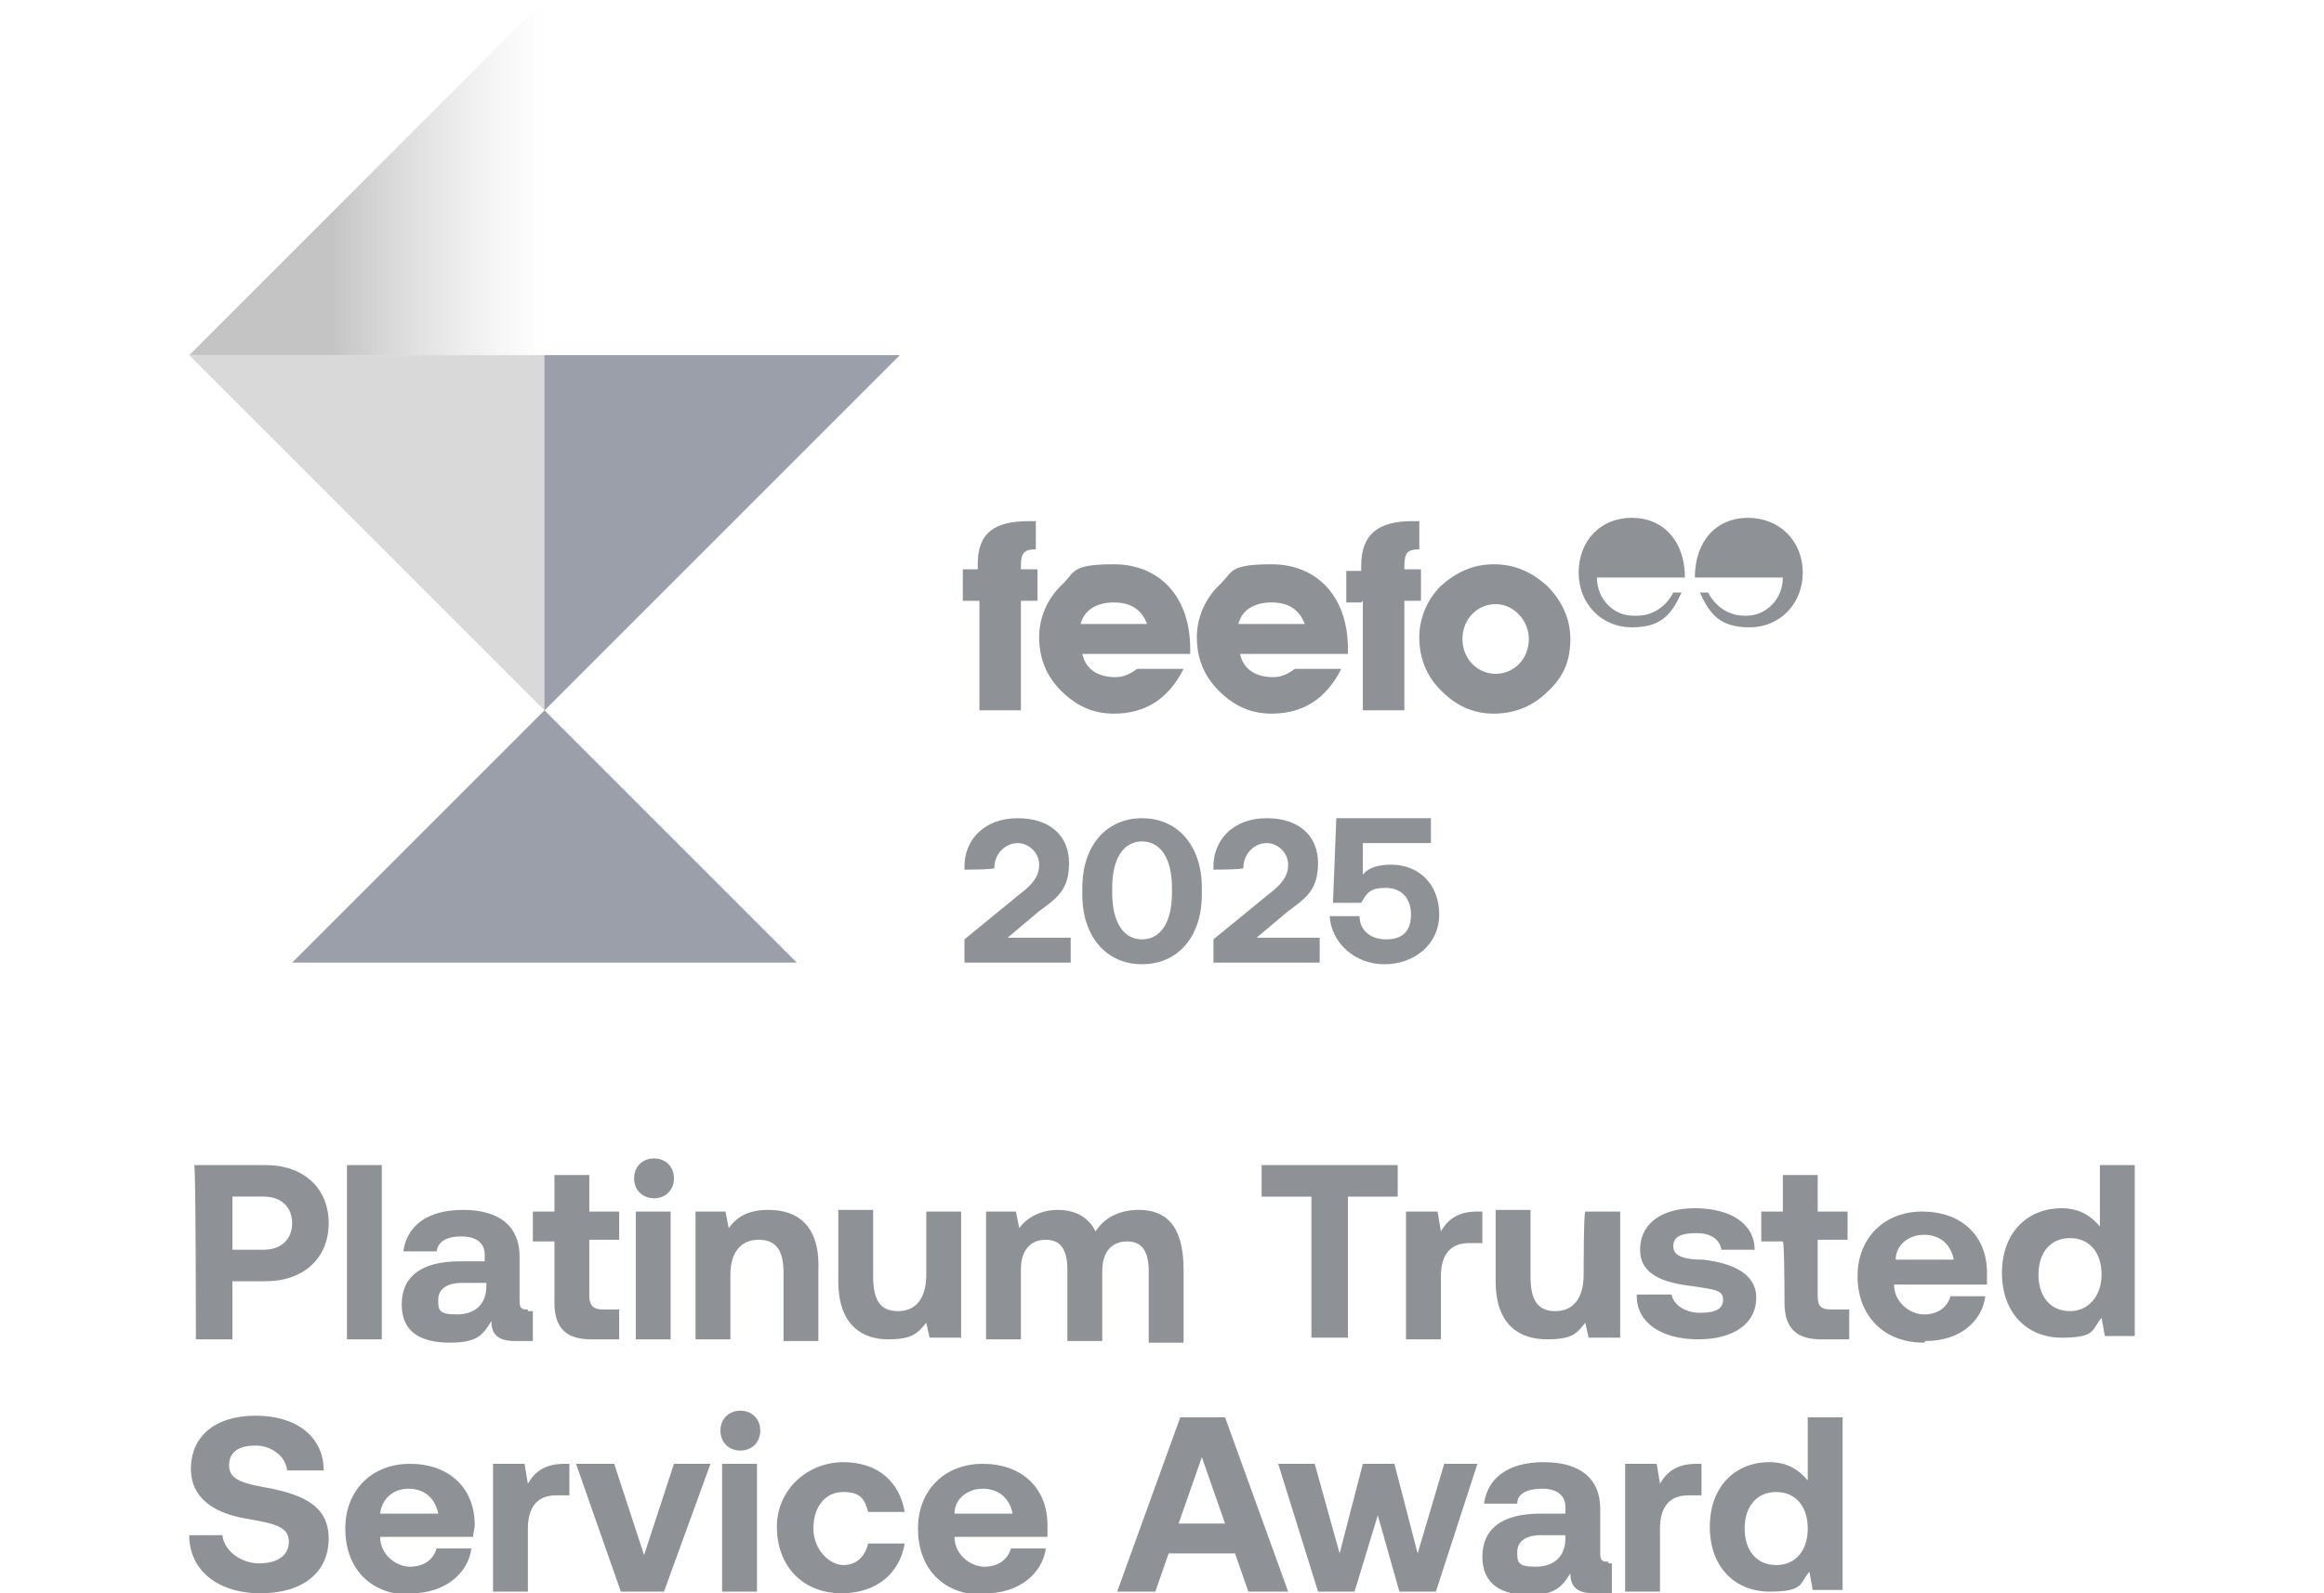 <?xml version="1.0" encoding="UTF-8"?>
<svg id="Layer_1" xmlns="http://www.w3.org/2000/svg" version="1.1" xmlns:xlink="http://www.w3.org/1999/xlink" viewBox="0 0 140 96">
  <!-- Generator: Adobe Illustrator 29.2.1, SVG Export Plug-In . SVG Version: 2.1.0 Build 116)  -->
  <defs>
    <style>
      .st0 {
        fill: #8e9296;
      }

      .st1 {
        fill: #9a9faa;
      }

      .st2 {
        fill: url(#linear-gradient);
      }

      .st3 {
        fill: #d9d9d9;
      }
    </style>
    <linearGradient id="linear-gradient" x1="11.4" y1="754.8" x2="32.8" y2="754.8" gradientTransform="translate(0 -744.1)" gradientUnits="userSpaceOnUse">
      <stop offset=".4" stop-color="#c4c4c4"/>
      <stop offset="1" stop-color="#d9d9d9" stop-opacity="0"/>
    </linearGradient>
  </defs>
  <g>
    <path class="st3" d="M11.4,21.4l21.4,21.4,21.4-21.4H11.4Z"/>
    <path class="st2" d="M11.4,21.4h21.4V0L11.4,21.4Z"/>
    <path class="st1" d="M54.2,21.4h-21.4v21.4l21.4-21.4Z"/>
    <path class="st1" d="M48,58l-15.2-15.2-15.2,15.2h30.4Z"/>
  </g>
  <g>
    <path class="st0" d="M69.1,37.6h-4c.2-.8.9-1.3,2-1.3s1.7.5,2,1.3ZM71.7,39.4v-.3c0-3.2-1.9-5.1-4.6-5.1s-2.3.5-3.2,1.3c-.8.8-1.3,1.9-1.3,3.1s.4,2.3,1.3,3.2,1.9,1.4,3.2,1.4c1.9,0,3.3-.9,4.2-2.7h-2.8c-.4.3-.8.5-1.3.5-1.1,0-1.8-.5-2-1.4h6.5Z"/>
    <path class="st0" d="M78.6,37.6h-4c.2-.8.9-1.3,2-1.3s1.7.5,2,1.3ZM81.2,39.4v-.3c0-3.2-1.9-5.1-4.6-5.1s-2.3.5-3.2,1.3c-.8.8-1.3,1.9-1.3,3.1s.4,2.3,1.3,3.2,1.9,1.4,3.2,1.4c1.9,0,3.3-.9,4.2-2.7h-2.8c-.4.3-.8.5-1.3.5-1.1,0-1.8-.5-2-1.4h6.5Z"/>
    <path class="st0" d="M59,36.2v6.6h2.5v-6.6h1v-1.9h-1v-.2c0-.8.2-1,.9-1h0v-1.7h-.4c-2.1,0-3.1.7-3.1,2.6v.3h-.9v1.9h.9Z"/>
    <path class="st0" d="M82.1,36.2v6.6h2.5v-6.6h1v-1.9h-1v-.2c0-.8.2-1,.9-1h0v-1.7h-.4c-2.1,0-3.1.8-3.1,2.7v.3h-.9v1.9c0,0,.9,0,.9,0Z"/>
    <path class="st0" d="M92.1,38.5c0,1.2-.9,2.1-2,2.1s-2-.9-2-2.1.9-2.1,2-2.1,2,1,2,2.1ZM94.6,38.5c0-1.2-.5-2.3-1.4-3.2-.9-.8-1.9-1.3-3.2-1.3s-2.3.5-3.2,1.3c-.8.8-1.3,1.9-1.3,3.1s.4,2.3,1.3,3.2,1.9,1.4,3.2,1.4,2.4-.5,3.2-1.3c1-.9,1.4-1.9,1.4-3.2h0Z"/>
    <path class="st0" d="M98.4,37.1c-1.2,0-2.2-1-2.2-2.3h5.3c0-2.2-1.3-3.6-3.2-3.6s-3.2,1.4-3.2,3.3,1.4,3.3,3.2,3.3,2.4-.8,3-2.1h-.5c-.4.8-1.2,1.4-2.2,1.4q-.1,0-.2,0"/>
    <path class="st0" d="M105.2,37.1c1.2,0,2.2-1,2.2-2.3h-5.3c0-2.2,1.3-3.6,3.2-3.6s3.3,1.4,3.3,3.3-1.4,3.3-3.2,3.3-2.4-.8-3-2.1h.5c.4.8,1.2,1.4,2.2,1.4t.1,0"/>
  </g>
  <path class="st0" d="M11.8,80.7h2.2v-3.5h2c2.3,0,3.8-1.4,3.8-3.5s-1.5-3.5-3.8-3.5h-4.3c.1,0,.1,10.5.1,10.5ZM15.9,72.1c1,0,1.7.6,1.7,1.6s-.7,1.6-1.7,1.6h-1.9v-3.2h1.9ZM20.9,80.7h2.1v-10.5h-2.1v10.5ZM31.8,78.9c-.3,0-.5,0-.5-.5v-2.7c0-1.8-1.2-2.8-3.4-2.8s-3.4,1-3.6,2.5h2c.1-.6.6-.9,1.5-.9s1.4.4,1.4,1.1v.4h-1.5c-2.3,0-3.5.9-3.5,2.6s1.2,2.3,2.9,2.3,2-.5,2.5-1.3c0,.7.3,1.2,1.4,1.2h1.1v-1.8h-.3ZM29.3,77.5c0,1.1-.7,1.7-1.8,1.7s-1.1-.3-1.1-.9.5-1,1.4-1h1.5v.2ZM33.4,78.5c0,1.5.7,2.2,2.2,2.2h1.7v-1.8h-1c-.5,0-.8-.2-.8-.8v-3.4h1.8v-1.7h-1.8v-2.2h-2.1v2.2h-1.3v1.8h1.3s0,3.7,0,3.7ZM39.4,72.2c.7,0,1.2-.5,1.2-1.2s-.5-1.2-1.2-1.2-1.2.5-1.2,1.2.5,1.2,1.2,1.2ZM38.3,80.7h2.1v-7.7h-2.1v7.7ZM46.3,72.9c-1.2,0-1.9.4-2.4,1.1l-.2-1h-1.8v7.7h2.1v-3.9c0-1.3.6-2.1,1.7-2.1s1.5.7,1.5,2v4.1h2.1v-4.3c.1-2.7-1.3-3.6-3-3.6ZM55.8,76.8c0,1.4-.6,2.2-1.7,2.2s-1.5-.7-1.5-2.1v-4h-2.1v4.3c0,2.7,1.5,3.5,3,3.5s1.8-.4,2.3-1l.2.9h1.9v-7.6h-2.1s0,3.8,0,3.8ZM68.6,72.9c-1.2,0-2.1.5-2.6,1.3-.5-1-1.4-1.3-2.3-1.3s-1.8.4-2.3,1.1l-.2-1h-1.8v7.7h2.1v-4.2c0-1.2.6-1.8,1.5-1.8s1.3.6,1.3,1.8v4.3h2.1v-4.2c0-1.2.6-1.8,1.5-1.8s1.3.6,1.3,1.8v4.3h2.1v-4.4c0-2.7-1.1-3.6-2.7-3.6h0ZM76,72.1h3v8.5h2.2v-8.5h3v-1.9h-8.2v1.9ZM89,73c-1.2,0-1.8.5-2.2,1.2l-.2-1.2h-1.9v7.7h2.1v-3.8c0-1.2.5-2,1.7-2h.8v-1.9h-.3ZM95.4,76.8c0,1.4-.6,2.2-1.7,2.2s-1.5-.7-1.5-2.1v-4h-2.1v4.3c0,2.7,1.5,3.5,3.1,3.5s1.8-.4,2.3-1l.2.9h1.9v-7.6h-2.1c-.1,0-.1,3.8-.1,3.8ZM98.6,78.1c0,1.6,1.5,2.6,3.7,2.6s3.5-1,3.5-2.5-1.5-2.1-3.2-2.3c-1.1,0-1.8-.2-1.8-.8s.5-.8,1.4-.8,1.4.4,1.5,1h2c0-1.6-1.5-2.5-3.6-2.5s-3.3,1-3.3,2.5,1.4,2,3.2,2.2c1.2.2,1.8.2,1.8.8s-.5.8-1.4.8-1.6-.5-1.7-1.1h-2.1ZM107.5,78.5c0,1.5.7,2.2,2.2,2.2h1.7v-1.8h-1.1c-.6,0-.8-.2-.8-.8v-3.4h1.8v-1.7h-1.8v-2.2h-2.1v2.2h-1.3v1.8h1.3c.1,0,.1,3.7.1,3.7ZM116,80.8c2.1,0,3.4-1.2,3.6-2.7h-2.1c-.2.7-.8,1.1-1.6,1.1s-1.8-.7-1.8-1.8h0c0,0,5.6,0,5.6,0,0-.2,0-.5,0-.7,0-2.3-1.6-3.7-3.9-3.7s-3.9,1.6-3.9,3.9,1.5,4,4,4h0ZM114.2,75.9c0-.9.8-1.5,1.7-1.5s1.6.5,1.8,1.5h-3.5ZM126.5,73.9c-.5-.6-1.2-1.1-2.3-1.1-2.1,0-3.6,1.5-3.6,3.9s1.5,3.9,3.6,3.9,1.8-.5,2.4-1.2l.2,1.1h1.8v-10.3h-2.1v3.7h0ZM124.7,79c-1.2,0-1.9-.9-1.9-2.2s.7-2.2,1.9-2.2,1.9.9,1.9,2.2-.8,2.2-1.9,2.2h0ZM11.4,92.5c0,2.1,1.7,3.5,4.3,3.5s4.1-1.3,4.1-3.3-1.6-2.6-3.4-3c-1.7-.3-2.6-.5-2.6-1.4s.7-1.2,1.6-1.2,1.8.6,1.9,1.5h2.2c0-2-1.6-3.3-4.1-3.3s-3.9,1.3-3.9,3.2,1.6,2.7,3.3,3c1.8.3,2.6.5,2.6,1.4s-.8,1.3-1.8,1.3-2.1-.7-2.2-1.7h-2ZM24.8,96c2,0,3.4-1.2,3.6-2.7h-2.1c-.2.7-.8,1.1-1.6,1.1s-1.8-.7-1.8-1.8h0c0,0,5.6,0,5.6,0,0-.2.1-.5.1-.7,0-2.3-1.6-3.7-3.9-3.7s-3.9,1.6-3.9,3.9,1.4,4,4,4h0ZM22.9,91.2c.1-.9.8-1.5,1.7-1.5s1.6.5,1.8,1.5h-3.5ZM34,88.2c-1.2,0-1.8.5-2.2,1.2l-.2-1.2h-1.9v7.7h2.1v-3.8c0-1.2.5-2,1.7-2h.8v-1.9h-.3ZM37.4,95.9h2.6l2.8-7.7h-2.2l-1.8,5.5-1.8-5.5h-2.3l2.7,7.7h0ZM44.6,87.4c.7,0,1.2-.5,1.2-1.2s-.5-1.2-1.2-1.2-1.2.5-1.2,1.2.5,1.2,1.2,1.2ZM43.5,95.9h2.1v-7.7h-2.1v7.7ZM50.7,96c2.1,0,3.5-1.2,3.8-3h-2.2c-.2.8-.7,1.3-1.5,1.3s-1.8-.9-1.8-2.2.7-2.2,1.8-2.2,1.3.5,1.5,1.2h2.2c-.3-1.8-1.6-3-3.7-3s-4,1.6-4,3.9,1.5,4,3.9,4ZM59.4,96c2,0,3.4-1.2,3.6-2.7h-2.1c-.2.7-.8,1.1-1.6,1.1s-1.8-.7-1.8-1.8h0c0,0,5.6,0,5.6,0,0-.2,0-.5,0-.7,0-2.3-1.6-3.7-3.9-3.7s-3.9,1.6-3.9,3.9,1.4,4,4,4h0ZM57.5,91.2c0-.9.8-1.5,1.7-1.5s1.6.5,1.8,1.5h-3.5ZM69.6,95.9l.8-2.3h4l.8,2.3h2.4l-3.8-10.5h-2.7l-3.8,10.5h2.3ZM72.4,87.8l1.4,4h-2.8l1.4-4ZM79.4,95.9h2.2l1.4-4.6,1.3,4.6h2.2l2.5-7.7h-2l-1.6,5.4-1.4-5.4h-1.9l-1.4,5.4-1.5-5.4h-2.2l2.4,7.7h0ZM96.9,94.1c-.3,0-.5,0-.5-.5v-2.7c0-1.8-1.2-2.8-3.4-2.8s-3.4,1-3.6,2.5h2c0-.6.6-.9,1.5-.9s1.4.4,1.4,1.1v.4h-1.5c-2.3,0-3.5.9-3.5,2.6s1.2,2.3,2.8,2.3,2-.5,2.5-1.3c0,.7.3,1.2,1.4,1.2h1.1v-1.8h-.2ZM94.3,92.7c0,1.1-.7,1.7-1.8,1.7s-1.1-.3-1.1-.9.5-1,1.4-1h1.5v.2ZM102.2,88.2c-1.2,0-1.8.5-2.2,1.2l-.2-1.2h-1.9v7.7h2.1v-3.8c0-1.2.5-2,1.7-2h.8v-1.9h-.3ZM108.9,89.2c-.5-.6-1.2-1.1-2.3-1.1-2.1,0-3.6,1.5-3.6,3.9s1.5,3.9,3.6,3.9,1.8-.5,2.4-1.2l.2,1.1h1.8v-10.4h-2.1v3.8h0ZM107,94.3c-1.2,0-1.9-.9-1.9-2.2s.7-2.2,1.9-2.2,1.9.9,1.9,2.2-.7,2.2-1.9,2.2h0Z"/>
  <path class="st0" d="M58.1,58v-1.4l3.3-2.7c.8-.6,1.2-1.1,1.2-1.8s-.6-1.3-1.3-1.3-1.4.6-1.4,1.5h0c0,.1-1.8.1-1.8.1v-.2c0-1.6,1.2-2.9,3.2-2.9s3.1,1.1,3.1,2.7-.7,2.1-1.8,2.9l-1.9,1.6h3.8v1.5h-6.4ZM65.2,53.9v-.4c0-2.6,1.5-4.2,3.6-4.2s3.6,1.6,3.6,4.2v.4c0,2.6-1.5,4.2-3.6,4.2s-3.6-1.6-3.6-4.2ZM70.6,53.8v-.3c0-1.8-.7-2.8-1.8-2.8s-1.8,1-1.8,2.8v.3c0,1.8.7,2.8,1.8,2.8s1.8-1,1.8-2.8ZM73.1,58v-1.4l3.3-2.7c.8-.6,1.2-1.1,1.2-1.8s-.6-1.3-1.3-1.3-1.4.6-1.4,1.5h0c0,.1-1.8.1-1.8.1v-.2c0-1.6,1.2-2.9,3.2-2.9s3.1,1.1,3.1,2.7-.7,2.1-1.8,2.9l-1.9,1.6h3.8v1.5h-6.4ZM83.8,52.1c1.7,0,2.9,1.2,2.9,3s-1.5,3-3.3,3-3.2-1.3-3.3-2.9h1.8c0,.8.6,1.4,1.6,1.4s1.5-.5,1.5-1.5-.6-1.6-1.5-1.6-1.1.2-1.5.9h-1.7l.2-5.1h5.7v1.5h-4.1v1.9c.3-.4.9-.6,1.7-.6Z"/>
</svg>